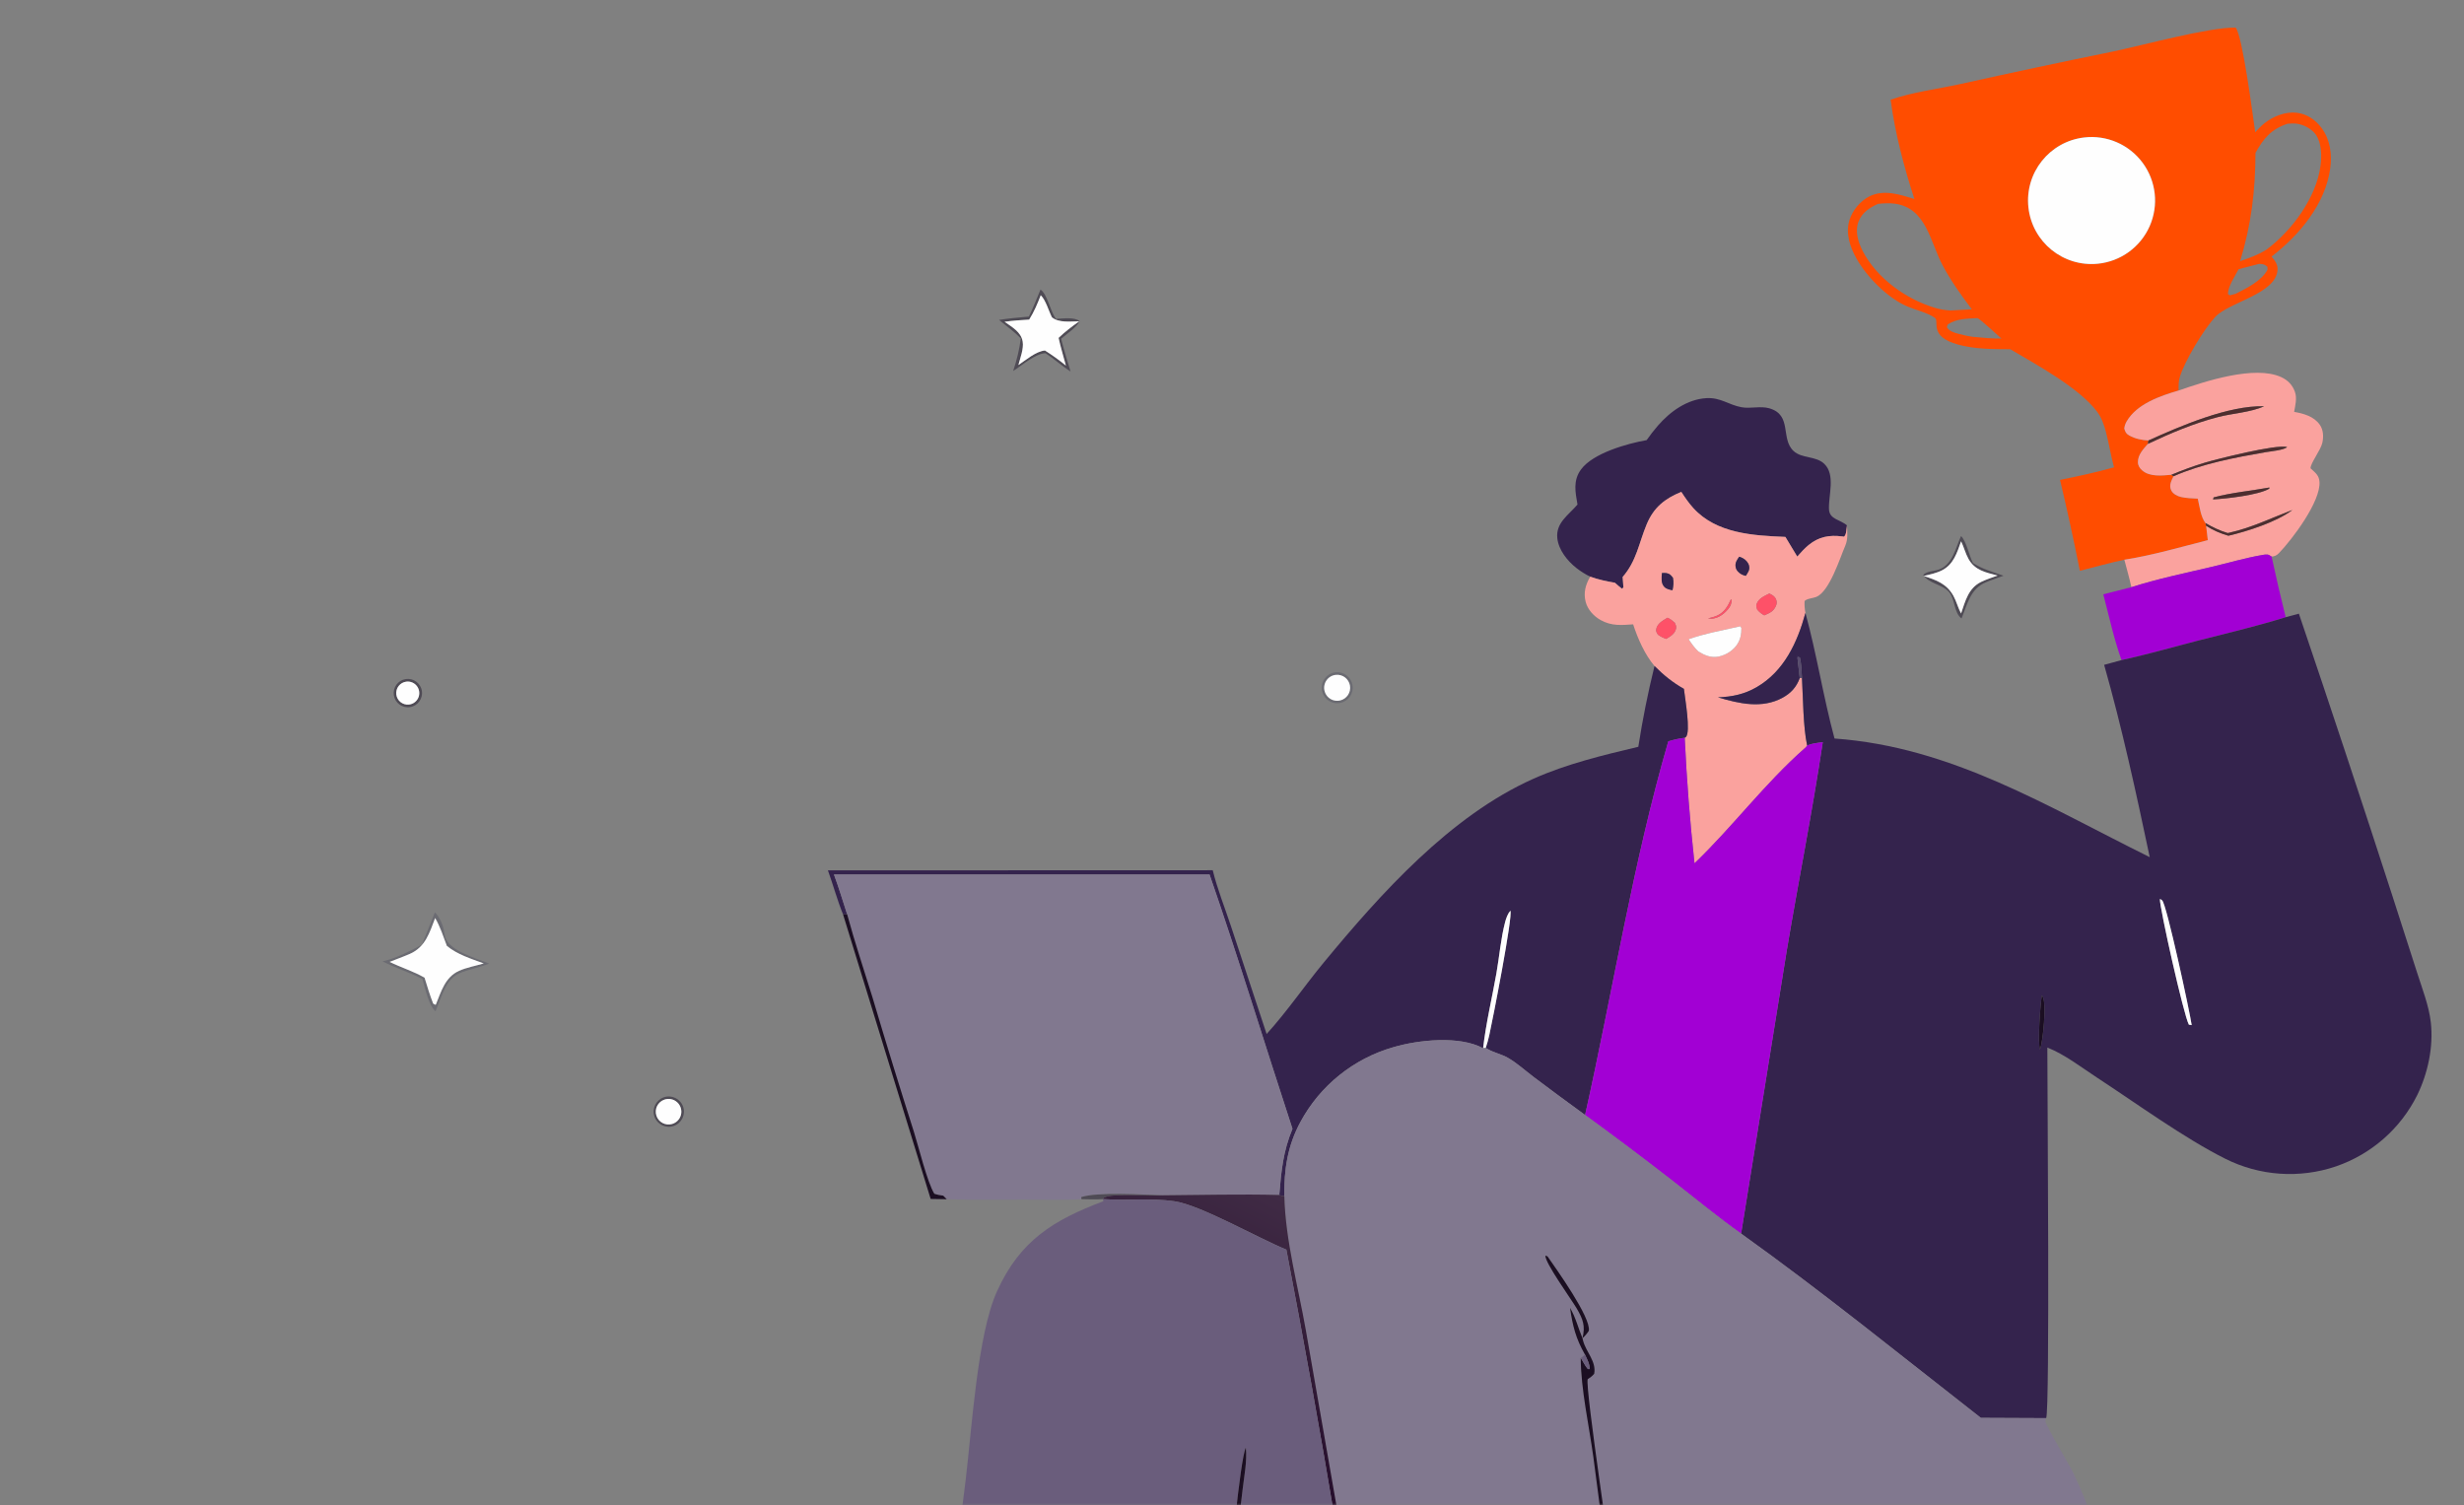 <?xml version="1.0" encoding="UTF-8"?> <svg xmlns="http://www.w3.org/2000/svg" width="550" height="336" viewBox="0 0 550 336" fill="none"><rect x="0" y="0" width="550" height="336" fill="#808080" stroke="none"/><mask id="mask0_1_1335" style="mask-type:alpha" maskUnits="userSpaceOnUse" x="0" y="0" width="550" height="336"><rect width="550" height="336" rx="61.044" fill="#0400FF"></rect></mask><g mask="url(#mask0_1_1335)"><mask id="mask1_1_1335" style="mask-type:alpha" maskUnits="userSpaceOnUse" x="23" y="-32" width="585" height="528"><path d="M144.527 466.966L154.896 496L266.884 492.267L263.566 466.966V459.086L260.247 439.592L271.031 435.859L273.935 447.057H368.917L373.894 438.347L383.848 403.507V391.064L385.093 383.598L453.944 384.013L466.802 379.865L476.757 321.797L583.352 297.741L607.409 255.849L531.506 -32L332.002 25.653L154.896 56.346L23 198.196L169.413 301.474L187.248 416.365L144.527 466.966Z" fill="#D9D9D9"></path></mask><g mask="url(#mask1_1_1335)"><path d="M486.288 87.174C482.178 88.376 476.981 90.149 474.698 94.069C474.393 94.593 474.249 95.055 474.168 95.659C474.395 96.404 474.552 96.8 475.265 97.199C476.604 97.95 478.046 98.228 479.559 98.324L479.449 99.077C478.435 100.206 477.208 101.51 477.214 103.136C477.218 103.922 477.59 104.49 478.163 104.996C479.864 106.499 482.608 106.148 484.677 105.982L485.159 106.307C484.674 107.34 484.095 108.329 484.659 109.472C485.048 110.26 486.01 110.747 486.837 110.938C488.03 111.212 489.356 111.229 490.577 111.312C490.972 113.013 491.219 115.372 492.304 116.771L492.434 117.363C492.567 118.432 492.695 119.501 492.817 120.572C486.667 122.135 480.453 123.956 474.184 124.94C470.862 125.634 467.549 126.584 464.255 127.411C462.907 120.622 461.432 113.859 459.83 107.125C463.881 106.292 467.901 105.452 471.879 104.312C471.164 101.716 470.766 99.04 470.08 96.435C469.66 94.838 469.103 93.231 468.103 91.898C464.127 86.598 454.581 81.392 448.715 77.951C444.837 77.943 440.823 77.948 437.053 76.913C430.44 75.097 432.968 71.718 431.894 70.954C430.269 69.799 427.671 69.211 425.805 68.429C421.416 66.588 416.757 61.888 414.419 57.759C412.954 55.171 411.919 52.093 412.822 49.137C413.478 46.992 415.221 44.88 417.226 43.863C420.483 42.209 424.082 43.42 427.318 44.433C424.998 37.245 423.005 29.75 422.013 22.259C426.829 20.575 432.453 19.872 437.46 18.785C448.807 16.262 460.175 13.841 471.564 11.519C478.422 10.099 492.913 6.083 499.029 6.16C500.58 7.974 502.869 25.893 503.392 29.51C504.019 28.835 504.686 28.137 505.404 27.556C507.342 25.985 510.123 24.876 512.645 25.168C514.949 25.436 516.846 26.736 518.212 28.572C520.135 31.156 520.574 34.423 520.15 37.55C519.065 45.559 513.244 52.504 507.038 57.27C507.778 58.136 508.441 58.998 508.377 60.203C508.087 65.649 497.598 67.377 494.47 70.746C491.961 73.448 487.559 80.689 486.551 84.216C486.275 85.186 486.277 86.174 486.288 87.174ZM510.62 27.621C506.983 28.802 505.262 30.886 503.46 34.116C503.424 42.578 502.521 50.166 500.023 58.306C502.082 57.581 504.082 56.898 505.929 55.705C511.58 51.505 517.055 44.104 517.975 36.963C518.261 34.746 518.242 31.826 516.845 29.946C515.932 28.717 514.154 27.8 512.653 27.61C511.975 27.525 511.299 27.574 510.62 27.621ZM465.166 30.687C457.451 31.618 451.924 38.586 452.772 46.31C453.621 54.035 460.529 59.636 468.262 58.871C473.339 58.368 477.753 55.177 479.823 50.514C481.893 45.852 481.298 40.436 478.266 36.335C475.233 32.232 470.231 30.075 465.166 30.687ZM419.202 45.503C417.296 46.36 415.614 47.456 414.833 49.499C414.016 51.634 414.779 54.101 415.777 56.034C418.906 62.089 425.426 66.758 431.855 68.699C433.008 69.047 434.176 69.236 435.38 69.31L440.14 69.042C437.772 65.917 435.472 62.698 433.623 59.234C430.841 54.02 429.999 46.46 423.013 45.475C421.766 45.299 420.452 45.374 419.202 45.503ZM504.197 58.921L499.695 60.082C498.882 61.658 497.332 63.869 497.305 65.63L497.725 65.926L499.035 65.574C501.504 64.319 504.796 62.724 506.145 60.204L506.122 59.557C505.543 59.054 505.256 58.97 504.455 58.9C504.369 58.893 504.284 58.914 504.197 58.921ZM441.361 71.001C439.034 71.16 436.782 71.093 434.774 72.42L434.561 73.024C435.086 73.927 436.131 74.237 437.086 74.495C438.167 74.786 439.255 75.044 440.366 75.187C442.496 75.379 444.617 75.597 446.758 75.584C446.034 74.965 441.882 71.083 441.361 71.001Z" fill="#FF4D00"></path><path d="M468.262 58.87C460.529 59.636 453.621 54.034 452.773 46.31C451.924 38.586 457.452 31.618 465.166 30.687C470.231 30.075 475.233 32.232 478.266 36.334C481.298 40.436 481.893 45.851 479.824 50.514C477.754 55.177 473.339 58.367 468.262 58.87Z" fill="#FEFEFE"></path><path d="M229.661 70.672C230.624 68.71 231.419 66.661 232.252 64.641C233.748 65.571 234.443 69.534 235.7 71.181C237.193 71.117 239.801 70.711 240.977 71.68C240.535 72.905 237.912 74.683 236.859 75.622C237.477 78.075 238.241 80.498 238.956 82.923C237.015 81.688 235.306 80.111 233.368 78.842C231.107 78.91 228.089 81.596 226.155 82.81C226.955 80.423 227.547 78.04 227.856 75.54C226.43 74.038 224.597 72.751 223.004 71.408C225.209 71.049 227.438 70.875 229.661 70.672ZM232.31 65.899C231.572 67.817 230.826 69.593 229.731 71.34C227.886 71.444 226.067 71.567 224.236 71.825C225.902 73.024 227.92 74.064 228.28 76.263C228.542 77.858 227.727 79.931 227.32 81.478C229.003 80.363 231.239 78.404 233.253 78.237C234.894 79.284 236.42 80.365 237.923 81.602C237.369 79.553 236.748 77.497 236.292 75.424C237.738 74.029 239.266 72.881 240.902 71.719C238.988 71.731 236.353 72.124 234.804 70.822C234.053 69.35 233.445 67.017 232.31 65.899Z" fill="#4F4B55"></path><path d="M229.731 71.34C230.826 69.593 231.572 67.817 232.31 65.899C233.445 67.017 234.053 69.35 234.804 70.822C236.353 72.124 238.988 71.731 240.902 71.719C239.266 72.881 237.739 74.029 236.293 75.424C236.748 77.497 237.369 79.553 237.923 81.602C236.42 80.365 234.894 79.284 233.253 78.237C231.239 78.404 229.003 80.363 227.32 81.478C227.727 79.931 228.542 77.858 228.28 76.263C227.92 74.064 225.902 73.024 224.236 71.825C226.067 71.566 227.886 71.444 229.731 71.34Z" fill="#FEFEFE"></path><path d="M479.559 98.324C478.047 98.228 476.604 97.95 475.265 97.199C474.553 96.8 474.395 96.404 474.168 95.659C474.249 95.055 474.393 94.593 474.698 94.069C476.981 90.149 482.179 88.376 486.289 87.174C492.189 85.116 503.273 81.46 509.208 84.182C510.689 84.862 511.724 85.939 512.266 87.483C512.759 88.883 512.34 90.519 512.082 91.937C514.192 92.307 516.479 92.926 517.799 94.793C518.621 95.956 518.671 97.458 518.387 98.806C518.037 100.471 515.721 103.376 515.745 104.533L516.035 104.792C516.959 105.627 517.646 106.226 517.74 107.54C518.054 111.931 511.676 120.378 508.694 123.464C508.198 123.979 507.754 124.179 507.053 124.238C506.274 123.653 505.939 123.718 504.987 123.88C501.186 124.531 497.341 125.668 493.583 126.554C487.637 127.955 481.58 129.2 475.758 131.067C475.301 129.01 474.725 126.976 474.185 124.94C480.453 123.956 486.667 122.135 492.817 120.571C492.695 119.501 492.568 118.432 492.435 117.363C494.041 118.403 495.59 119.049 497.406 119.587C501.699 118.589 508.212 116.492 511.701 113.833C507.106 115.592 502.513 117.819 497.695 118.893L497.264 118.987C495.442 118.44 493.95 117.702 492.304 116.77C491.219 115.372 490.972 113.013 490.578 111.312C489.356 111.229 488.03 111.212 486.837 110.938C486.011 110.747 485.048 110.259 484.659 109.471C484.095 108.329 484.674 107.34 485.159 106.307C491.576 103.497 498.778 102.15 505.646 100.943C506.697 100.758 509.888 100.48 510.514 99.781C508.082 99.115 494.753 102.493 492.102 103.288C489.568 104.048 487.116 104.964 484.677 105.982C482.608 106.148 479.864 106.499 478.163 104.996C477.59 104.49 477.218 103.922 477.214 103.136C477.208 101.51 478.435 100.206 479.45 99.076C484.516 96.687 489.63 94.516 495.067 93.101C498.284 92.264 502.419 92.047 505.38 90.685C497.442 90.47 486.707 95.082 479.559 98.324ZM506.571 108.816C502.524 109.565 498.06 109.956 494.114 111.027L493.987 111.478C496.857 111.331 504.213 110.508 506.526 109.077L506.571 108.816Z" fill="#FAA29E"></path><path d="M367.555 98.239C368.337 97.134 369.169 96.04 370.058 95.019C372.817 91.849 376.601 89.111 380.927 88.872C384.088 88.698 385.866 90.379 388.738 90.902C390.753 91.269 392.946 90.57 394.934 91.14C400.112 92.626 397.387 97.9 400.336 100.66C402.194 102.399 405.332 101.732 407.206 103.538C409.774 106.013 408.099 110.601 408.257 113.714C408.371 115.958 410.824 115.987 412.27 117.277C412.165 118.005 412.168 119.371 411.606 119.797L411.181 119.739C408.346 119.383 406.024 119.79 403.742 121.637C402.793 122.406 401.979 123.326 401.173 124.238C400.308 122.765 399.425 121.302 398.525 119.851C391.351 119.558 383.131 119.107 377.957 113.395C376.95 112.284 376.109 111.052 375.293 109.799C371.63 111.286 369.135 113.268 367.568 117.031C365.813 121.243 365.322 125.205 362.2 128.789L362.369 131.114L362.061 131.419C361.508 130.99 360.988 130.557 360.476 130.081C358.572 129.745 356.784 129.386 354.963 128.722C353.893 128.203 352.807 127.526 351.872 126.787C349.871 125.208 347.908 122.778 347.618 120.162C347.232 116.683 350.146 114.961 352.119 112.622C351.638 109.838 351.089 107.272 352.896 104.802C355.575 101.139 363.214 99.014 367.555 98.239Z" fill="#34234D"></path><path d="M479.559 98.324C486.707 95.082 497.442 90.47 505.379 90.685C502.418 92.047 498.284 92.264 495.067 93.101C489.629 94.516 484.515 96.687 479.449 99.077L479.559 98.324Z" fill="#4E2E2F"></path><path d="M484.677 105.983C487.116 104.964 489.568 104.048 492.102 103.288C494.752 102.493 508.082 99.115 510.514 99.781C509.887 100.48 506.697 100.758 505.645 100.943C498.778 102.15 491.576 103.497 485.159 106.307L484.677 105.983Z" fill="#4E2E2F"></path><path d="M493.987 111.477L494.114 111.027C498.06 109.956 502.524 109.565 506.572 108.816L506.526 109.076C504.213 110.508 496.857 111.331 493.987 111.477Z" fill="#4E2E2F"></path><path d="M412.27 117.277C412.346 118.842 412.529 120.323 411.896 121.793C410.698 124.578 408.366 132.043 405.427 133.241C404.661 133.553 403.33 133.589 402.804 134.17C402.77 135.124 402.82 135.888 402.999 136.826C401.206 143.377 398.251 149.814 392.128 153.374C389.384 154.969 386.615 155.545 383.469 155.655C388.167 157.06 393.333 158.258 397.937 155.724C399.781 154.709 401.025 153.325 401.727 151.35L402.223 151.316C402.477 155.687 402.48 162.254 403.377 166.379C403.106 166.81 403.243 166.664 402.881 166.981C393.964 174.813 386.786 184.505 378.236 192.703C377.219 183.39 376.491 174.047 376.054 164.688C376.136 164.635 376.228 164.595 376.298 164.529C377.46 163.434 376.091 155.736 375.87 153.761C373.402 152.379 371.295 150.67 369.308 148.667C367.14 146.101 365.571 142.537 364.542 139.361C361.901 139.555 359.722 139.756 357.297 138.413C355.766 137.566 354.396 136.082 353.945 134.363C353.41 132.324 353.913 130.479 354.963 128.722C356.784 129.386 358.571 129.745 360.476 130.081C360.987 130.557 361.508 130.99 362.06 131.419L362.369 131.114L362.199 128.789C365.322 125.205 365.812 121.243 367.567 117.031C369.134 113.268 371.629 111.286 375.292 109.799C376.109 111.052 376.949 112.284 377.956 113.395C383.13 119.107 391.35 119.558 398.525 119.851C399.425 121.302 400.308 122.765 401.172 124.238C401.979 123.326 402.792 122.406 403.741 121.637C406.024 119.79 408.345 119.383 411.181 119.739L411.606 119.797C412.167 119.371 412.164 118.005 412.27 117.277ZM388.213 124.268C387.707 125.006 387.246 125.63 387.424 126.585C387.561 127.328 388.113 127.868 388.759 128.216C389.058 128.378 389.365 128.452 389.686 128.546C390.161 127.786 390.647 127.22 390.409 126.253C390.242 125.575 389.64 124.924 389.024 124.596C388.66 124.402 388.571 124.386 388.213 124.268ZM370.965 127.911C370.893 128.954 370.708 130.192 371.516 131.014C371.994 131.501 372.687 131.621 373.327 131.755C373.54 130.718 373.635 130.004 373.423 128.961C372.939 128.36 372.743 128.062 371.928 127.918C371.664 127.872 371.241 127.9 370.965 127.911ZM394.935 132.481C393.814 133.055 392.518 133.565 392.088 134.859C391.939 135.305 392.115 135.627 392.225 136.063C392.736 136.645 393.127 136.994 393.81 137.361C395.061 136.809 395.944 136.477 396.465 135.118C396.647 134.644 396.63 134.206 396.416 133.73C396.126 133.083 395.543 132.759 394.935 132.481ZM386.352 133.787C385.718 135.256 384.857 136.701 383.334 137.389C382.673 137.688 381.942 137.861 381.241 138.039L382.086 138.117C383.618 137.957 384.759 137.121 385.742 135.964C386.282 135.328 386.51 134.76 386.532 133.922L386.352 133.787ZM372.214 137.88C371.16 138.531 369.916 139.135 369.682 140.473C369.591 140.996 369.834 141.222 370.065 141.668C370.686 142.104 371.203 142.368 371.921 142.613C372.895 142.031 373.9 141.459 374.131 140.247C374.224 139.757 374.01 139.451 373.84 139.006C373.296 138.521 372.886 138.186 372.214 137.88ZM388.442 139.799C384.652 140.662 380.584 141.394 376.925 142.685C377.596 143.697 378.218 144.576 379.097 145.418C380.499 146.28 381.921 146.889 383.605 146.558C385.261 146.233 386.953 145.165 387.84 143.714C388.554 142.547 388.699 141.503 388.702 140.163L388.442 139.799Z" fill="#FAA29E"></path><path d="M492.304 116.771C493.95 117.702 495.441 118.44 497.264 118.987L497.694 118.893C502.513 117.819 507.106 115.592 511.701 113.833C508.212 116.492 501.698 118.589 497.406 119.587C495.589 119.049 494.041 118.403 492.434 117.363L492.304 116.771Z" fill="#4E2E2F"></path><path d="M437.836 138.052C436.134 136.787 436.425 133.807 435.077 132.186C433.624 130.44 430.421 130.239 429.296 128.316C430.164 127.449 431.64 127.52 432.776 127.126C435.836 126.066 436.536 122.259 437.731 119.648C438.937 120.813 439.533 124.033 440.399 125.672C442.455 127.024 444.908 127.689 447.214 128.505C445.912 129.023 444.561 129.428 443.27 129.977C439.752 131.474 439.168 134.872 437.836 138.052ZM437.74 120.828C436.843 123.365 436.081 125.954 433.509 127.288C432.264 127.933 430.752 128.245 429.391 128.565C432.185 129.469 434.527 130.282 436.035 133.014C436.725 134.266 437.063 135.69 437.738 136.943C438.69 134.159 439.364 131.263 442.253 129.874C443.417 129.316 444.684 128.906 445.899 128.472C443.246 127.765 440.849 127.346 439.397 124.754C438.707 123.521 438.369 122.1 437.74 120.828Z" fill="#4F4B55"></path><path d="M429.392 128.565C430.752 128.245 432.264 127.933 433.509 127.288C436.082 125.954 436.843 123.365 437.74 120.827C438.37 122.1 438.707 123.521 439.397 124.754C440.85 127.346 443.246 127.765 445.899 128.472C444.685 128.906 443.417 129.316 442.254 129.874C439.364 131.263 438.69 134.159 437.739 136.943C437.063 135.69 436.725 134.266 436.035 133.014C434.527 130.282 432.185 129.469 429.392 128.565Z" fill="#FEFEFE"></path><path d="M475.758 131.067C481.58 129.2 487.636 127.955 493.583 126.554C497.341 125.668 501.186 124.531 504.986 123.881C505.939 123.718 506.274 123.653 507.053 124.238C508.028 128.766 509.078 133.278 510.201 137.772C503.644 139.813 496.898 141.389 490.246 143.097C484.704 144.52 479.136 146.141 473.546 147.346C471.862 142.608 470.755 137.528 469.487 132.658L475.758 131.067Z" fill="#A200D4"></path><path d="M389.686 128.546C389.365 128.452 389.058 128.378 388.759 128.216C388.113 127.868 387.561 127.328 387.424 126.585C387.246 125.629 387.707 125.005 388.213 124.268C388.571 124.386 388.66 124.402 389.024 124.596C389.64 124.924 390.242 125.575 390.409 126.253C390.647 127.22 390.161 127.786 389.686 128.546Z" fill="#34234D"></path><path d="M373.327 131.755C372.687 131.621 371.994 131.501 371.516 131.014C370.708 130.192 370.894 128.954 370.965 127.911C371.241 127.9 371.664 127.872 371.928 127.918C372.743 128.062 372.94 128.36 373.423 128.961C373.635 130.004 373.54 130.718 373.327 131.755Z" fill="#34234D"></path><path d="M393.81 137.361C393.127 136.994 392.736 136.645 392.225 136.063C392.115 135.627 391.939 135.305 392.088 134.86C392.518 133.565 393.814 133.055 394.936 132.481C395.543 132.759 396.126 133.083 396.416 133.73C396.63 134.206 396.647 134.644 396.465 135.118C395.944 136.477 395.061 136.809 393.81 137.361Z" fill="#FE5168"></path><path d="M382.087 138.117L381.241 138.039C381.942 137.861 382.673 137.687 383.334 137.389C384.857 136.701 385.718 135.256 386.352 133.787L386.532 133.922C386.51 134.76 386.282 135.328 385.742 135.963C384.759 137.121 383.618 137.956 382.087 138.117Z" fill="#FE5168"></path><path d="M383.47 155.655C386.615 155.545 389.385 154.969 392.129 153.374C398.251 149.814 401.207 143.377 402.999 136.825C405.53 146.048 406.989 155.593 409.491 164.85C435.659 166.715 456.932 180.011 479.849 191.328C476.821 176.994 473.683 162.504 469.676 148.408L473.547 147.346C479.136 146.141 484.704 144.519 490.246 143.097C496.898 141.389 503.644 139.813 510.201 137.772L513.145 136.981C520.274 158.003 527.255 179.075 534.089 200.195L539.523 217.087C540.663 220.681 542.163 224.446 542.592 228.2C543.212 233.635 541.944 239.567 539.557 244.45C535.836 251.929 529.32 257.642 521.42 260.356C513.279 263.122 504.368 262.502 496.688 258.636C487.524 254.042 476.839 246.26 468.081 240.537C464.574 238.246 460.893 235.359 456.998 233.829C456.999 243.617 457.591 314.789 456.733 316.555L442.16 316.491C424.466 302.688 406.894 288.415 388.642 275.366L398.859 212.014C401.454 196.563 404.554 181.146 406.869 165.658C405.665 165.815 404.526 165.95 403.377 166.379C402.481 162.254 402.478 155.687 402.223 151.316C402.16 149.858 402.089 148.21 401.766 146.783L401.173 146.619C401.247 146.184 401.139 146.36 401.501 146.094L401.256 146.283L401.223 146.542L401.736 146.5L401.214 146.796C401.363 148.316 401.534 149.834 401.727 151.349C401.026 153.325 399.782 154.708 397.937 155.724C393.333 158.258 388.167 157.059 383.47 155.655ZM482.118 200.679C482.053 202.625 487.442 226.674 488.588 228.723L489.215 228.816C488.826 226.032 483.603 201.724 482.618 200.976C482.29 200.726 482.434 200.806 482.118 200.679ZM455.771 222.158C455.449 224.023 454.768 232.754 455.368 234.28C456.051 232.285 456.807 224.381 456.022 222.591C455.955 222.438 455.855 222.302 455.771 222.158Z" fill="#34234D"></path><path d="M371.921 142.613C371.203 142.368 370.687 142.104 370.066 141.668C369.834 141.222 369.592 140.996 369.683 140.473C369.916 139.135 371.16 138.531 372.214 137.88C372.887 138.186 373.296 138.521 373.84 139.006C374.01 139.451 374.224 139.757 374.131 140.247C373.901 141.459 372.896 142.031 371.921 142.613Z" fill="#FE5168"></path><path d="M376.925 142.685C380.584 141.394 384.652 140.662 388.442 139.799L388.702 140.163C388.699 141.503 388.554 142.547 387.841 143.714C386.953 145.165 385.261 146.233 383.605 146.558C381.921 146.889 380.499 146.28 379.097 145.418C378.218 144.576 377.596 143.697 376.925 142.685Z" fill="#FEFEFE"></path><path d="M402.223 151.316L401.727 151.35C401.534 149.834 401.363 148.316 401.214 146.796L401.736 146.5L401.223 146.542L401.256 146.283L401.501 146.094C401.139 146.36 401.246 146.184 401.173 146.619L401.766 146.783C402.088 148.21 402.16 149.858 402.223 151.316Z" fill="#584B6D"></path><path d="M369.309 148.667C371.296 150.67 373.402 152.379 375.87 153.761C376.092 155.736 377.46 163.434 376.299 164.528C376.228 164.595 376.136 164.635 376.055 164.688C374.782 164.843 373.618 165.106 372.388 165.469C364.413 192.926 360.056 221.044 353.815 248.882C349.966 246.095 346.145 243.27 342.352 240.408C340.502 239.012 338.576 237.252 336.585 236.12C335.165 235.311 333.507 234.98 332.084 234.176L331.637 233.917C331.956 232.983 332.207 232.044 332.425 231.081C333.121 228.007 337.766 204.298 337.131 203.291C336.552 203.955 336.196 204.95 335.973 205.791C335.01 209.415 334.673 213.586 334.011 217.317C333.032 222.835 331.684 228.417 331.051 233.98C325.78 231.116 316.533 232.118 311.017 233.753C302.127 236.297 294.64 242.324 290.257 250.466C287.393 255.792 286.601 261.061 286.684 267.041L286.528 266.918C285.888 266.926 286.215 266.976 285.554 266.736C286 261.342 286.409 257.008 288.498 251.97C282.294 233.047 276.503 214.023 269.988 195.197L186.151 195.203C187.231 198.111 188.13 201.125 189.091 204.076L188.18 204.105C186.892 200.938 185.968 197.512 184.805 194.281L270.699 194.252C271.714 198.41 273.403 202.616 274.754 206.692L282.726 230.804C287.233 225.866 291.16 220.08 295.434 214.907C308.166 199.496 323.711 182.11 342.309 173.817C349.769 170.491 357.779 168.584 365.695 166.695C366.636 160.636 367.842 154.62 369.309 148.667Z" fill="#34234D"></path><path d="M299.134 156.91C297.882 157.15 296.601 156.683 295.796 155.695C294.992 154.707 294.794 153.358 295.282 152.181C295.77 151.004 296.865 150.189 298.132 150.061C299.977 149.874 301.642 151.172 301.91 153.006C302.179 154.841 300.955 156.561 299.134 156.91ZM298.154 150.641C297.081 150.759 296.162 151.464 295.769 152.47C295.377 153.476 295.574 154.616 296.283 155.431C296.991 156.246 298.094 156.6 299.144 156.35C300.637 155.996 301.595 154.542 301.333 153.031C301.071 151.519 299.679 150.473 298.154 150.641Z" fill="#6B6B72"></path><path d="M299.144 156.35C298.093 156.6 296.991 156.246 296.282 155.431C295.574 154.616 295.376 153.476 295.769 152.47C296.162 151.464 297.081 150.759 298.154 150.641C299.679 150.473 301.071 151.519 301.333 153.031C301.595 154.542 300.636 155.996 299.144 156.35Z" fill="#FEFEFE"></path><path d="M91.549 157.832C89.819 158.114 88.189 156.937 87.913 155.205C87.638 153.474 88.821 151.849 90.553 151.579C92.276 151.311 93.892 152.487 94.166 154.209C94.441 155.931 93.27 157.551 91.549 157.832ZM90.68 152.156C89.288 152.339 88.299 153.603 88.457 154.998C88.615 156.393 89.861 157.404 91.259 157.272C92.185 157.184 92.993 156.602 93.37 155.751C93.747 154.9 93.635 153.912 93.077 153.167C92.519 152.421 91.603 152.034 90.68 152.156Z" fill="#4F4B55"></path><path d="M91.258 157.272C89.861 157.404 88.615 156.393 88.457 154.999C88.299 153.603 89.287 152.339 90.679 152.156C91.603 152.034 92.519 152.421 93.076 153.167C93.634 153.912 93.746 154.9 93.369 155.751C92.992 156.603 92.185 157.184 91.258 157.272Z" fill="#FEFEFE"></path><path d="M372.389 165.469C373.618 165.106 374.782 164.843 376.055 164.688C376.491 174.047 377.219 183.39 378.236 192.703C386.787 184.505 393.965 174.813 402.881 166.981C403.243 166.664 403.106 166.81 403.377 166.379C404.525 165.951 405.665 165.815 406.869 165.658C404.554 181.146 401.453 196.563 398.859 212.014L388.642 275.366C383.331 271.605 378.274 267.403 373.133 263.406C366.768 258.466 360.328 253.625 353.815 248.882C360.056 221.044 364.413 192.926 372.389 165.469Z" fill="#A200D4"></path><path d="M189.091 204.076C188.13 201.125 187.231 198.111 186.151 195.203L269.987 195.197C276.503 214.023 282.294 233.047 288.498 251.97C286.409 257.008 286 261.342 285.554 266.736C276.882 266.511 268.161 266.752 259.485 266.811C255.383 266.669 244.792 266.014 241.329 267.231L241.41 267.672C237.172 267.931 232.846 267.77 228.598 267.772C222.848 267.774 217.076 267.873 211.329 267.684L210.541 266.891C209.837 266.813 209.233 266.697 208.559 266.48C206.98 263.927 205.019 255.866 204.001 252.657C200.823 242.703 197.748 232.717 194.774 222.7C192.869 216.506 190.783 210.33 189.091 204.076Z" fill="#81788F"></path><path d="M489.215 228.816L488.588 228.723C487.442 226.674 482.053 202.625 482.118 200.679C482.434 200.806 482.29 200.726 482.618 200.976C483.603 201.724 488.826 226.032 489.215 228.816Z" fill="#FEFEFE"></path><path d="M331.051 233.98C331.684 228.418 333.032 222.835 334.011 217.318C334.673 213.586 335.01 209.415 335.973 205.792C336.196 204.95 336.552 203.956 337.13 203.291C337.766 204.298 333.121 228.007 332.425 231.081C332.207 232.044 331.956 232.983 331.637 233.918L331.051 233.98Z" fill="#FEFEFE"></path><path d="M94.164 210.896L97.073 203.655C98.012 204.476 98.846 206.396 99.068 207.629C99.175 208.227 99.257 208.868 99.479 209.436C100.63 212.381 106.458 213.946 109.189 215.092C107.045 215.959 104.709 216.344 102.596 217.23C99.415 218.563 98.501 222.816 97.212 225.731C95.632 224.399 94.897 220.508 94.271 218.501C91.386 217.057 88.294 216.062 85.388 214.606C88.521 213.849 91.332 212.399 94.164 210.896ZM97.131 204.926C95.882 208.183 94.967 211.396 91.483 212.923C90.002 213.572 88.473 214.107 86.973 214.711C89.519 215.963 92.325 216.822 94.764 218.231C95.363 220.176 95.946 222.119 96.688 224.016C97.207 224.273 96.993 224.28 97.286 224.241C98.475 221.333 99.357 218.104 102.467 216.707C104.151 215.95 106.191 215.594 107.969 215.049C105.109 213.989 102.148 213.098 99.749 211.144C98.958 209.07 98.259 206.838 97.131 204.926Z" fill="#6B6B72"></path><path d="M188.18 204.105L189.091 204.076C190.783 210.33 192.87 216.506 194.774 222.7C197.748 232.717 200.824 242.703 204.001 252.657C205.019 255.866 206.98 263.926 208.559 266.48C209.233 266.697 209.837 266.813 210.541 266.891L211.329 267.684L207.738 267.625L188.18 204.105Z" fill="#1B0E22"></path><path d="M86.973 214.711C88.473 214.107 90.002 213.573 91.483 212.924C94.967 211.396 95.882 208.184 97.131 204.926C98.259 206.838 98.958 209.071 99.749 211.144C102.148 213.098 105.109 213.99 107.969 215.05C106.191 215.594 104.151 215.95 102.467 216.707C99.357 218.104 98.475 221.333 97.286 224.241C96.993 224.28 97.207 224.274 96.688 224.016C95.946 222.119 95.363 220.177 94.764 218.231C92.325 216.822 89.519 215.963 86.973 214.711Z" fill="#FEFEFE"></path><path d="M455.368 234.28C454.767 232.754 455.448 224.023 455.771 222.158C455.854 222.303 455.955 222.439 456.021 222.591C456.806 224.381 456.05 232.285 455.368 234.28Z" fill="#1B0E22"></path><path d="M286.683 267.041C286.601 261.061 287.393 255.792 290.257 250.466C294.64 242.323 302.127 236.297 311.017 233.753C316.533 232.118 325.78 231.116 331.051 233.98L331.637 233.917L332.084 234.176C333.507 234.98 335.165 235.311 336.585 236.12C338.576 237.252 340.502 239.012 342.352 240.408C346.145 243.27 349.966 246.095 353.815 248.882C360.327 253.625 366.767 258.466 373.132 263.406C378.274 267.403 383.331 271.605 388.642 275.366C406.894 288.415 424.465 302.688 442.16 316.491L456.733 316.556C456.684 316.808 456.569 317.057 456.589 317.312C456.662 318.268 461.967 327.057 462.83 328.877C464.562 332.53 466.138 336.257 467.255 340.149C469.388 347.581 469.852 355.693 468.075 363.248C466.902 368.232 464.801 373.21 461.697 377.307C459.538 380.156 456.53 381.815 454.001 384.238C447.605 384.243 394.806 384.942 392.56 383.922C386.542 379.218 380.938 373.766 375.206 368.706C370.349 364.42 365.188 360.382 360.541 355.876C359.922 349.912 353.812 309.908 354.391 307.866C354.964 307.494 355.395 307.176 355.841 306.658C356.373 303.905 354.046 301.838 353.372 299.296C353.32 299.101 353.275 298.903 353.227 298.707C353.829 298.175 354.214 297.712 354.654 297.053C355.116 294.041 347.487 283.424 345.436 280.451L344.953 280.264C344.817 281.844 350.753 290.033 351.943 292.062C353.352 294.463 353.913 295.994 353.227 298.707C352.278 296.435 351.715 294.06 350.453 291.926C351.041 296.006 351.752 298.797 353.799 302.384C353.557 302.574 353.107 302.985 352.839 303.12C352.885 310.203 354.693 318.164 355.662 325.253C357.361 337.69 358.714 350.218 360.773 362.6C355.63 362.88 304.43 366.042 304.055 365.917C303.863 365.853 303.715 365.697 303.546 365.588L303.361 364.676C302.345 358.058 300.994 351.467 299.851 344.868L291.488 296.955C289.768 287.185 286.935 276.968 286.683 267.041Z" fill="#81788F"></path><path d="M150.345 251.347C148.58 251.931 146.674 250.981 146.077 249.22C145.479 247.46 146.415 245.547 148.172 244.937C149.947 244.321 151.884 245.269 152.487 247.048C153.09 248.827 152.128 250.757 150.345 251.347ZM148.288 245.457C146.833 245.966 146.045 247.54 146.51 249.011C146.974 250.482 148.523 251.317 150.007 250.898C151.009 250.615 151.777 249.81 152.013 248.796C152.248 247.782 151.912 246.72 151.137 246.026C150.362 245.331 149.27 245.113 148.288 245.457Z" fill="#4F4B55"></path><path d="M150.007 250.898C148.523 251.317 146.974 250.482 146.51 249.01C146.045 247.54 146.833 245.966 148.289 245.457C149.27 245.113 150.362 245.331 151.138 246.025C151.912 246.72 152.248 247.782 152.013 248.796C151.777 249.81 151.009 250.615 150.007 250.898Z" fill="#FEFEFE"></path><path d="M241.41 267.672L241.329 267.231C244.792 266.014 255.383 266.669 259.485 266.811C256.639 267.05 248.387 266.28 246.448 267.324L246.176 267.66C244.605 267.785 242.987 267.688 241.41 267.672Z" fill="#4F4B55"></path><path d="M259.485 266.811C268.161 266.752 276.882 266.511 285.554 266.736C286.215 266.976 285.888 266.926 286.529 266.918L286.684 267.041C286.935 276.968 289.768 287.185 291.489 296.955L299.851 344.867C300.994 351.467 302.345 358.058 303.362 364.675C303.211 365.155 303.117 365.417 302.823 365.836C301.907 362.925 301.546 359.57 301.016 356.565L298.02 339.494C294.636 319.265 291.007 299.078 287.133 278.937C280.662 276.286 267.979 268.991 262.154 268.143C257.001 267.393 251.43 268.029 246.176 267.659L246.448 267.324C248.386 266.28 256.639 267.05 259.485 266.811Z" fill="url(#paint0_linear_1_1335)"></path><path d="M246.176 267.659C251.43 268.029 257.001 267.393 262.154 268.143C267.979 268.991 280.662 276.286 287.133 278.937C291.007 299.078 294.636 319.265 298.02 339.494L301.016 356.565C301.546 359.57 301.907 362.925 302.823 365.836C295.72 365.42 281.376 354.79 275.374 350.302C275.872 344.37 276.69 338.435 277.362 332.518C277.698 329.554 278.41 326.112 278.087 323.151C276.815 325.58 274.34 351.596 274.404 355.593L274.766 355.848C274.389 363.389 273.41 370.954 272.699 378.474C271.837 388.418 270.898 398.356 269.883 408.286C267.142 408.615 256.304 406.548 252.773 406.061C237.401 403.945 221.922 401.493 206.465 400.167C207.007 398.141 207.351 395.779 207.288 393.683L207.441 393.645C207.859 393.052 207.661 392.697 207.583 392.004C208.389 390.629 209.105 381.821 209.423 379.422L215.507 330.707C216.918 319.197 218.136 297.948 222.555 288.22C227.699 276.901 235.106 272.356 246.287 268.134L246.176 267.659Z" fill="#6A5D7C"></path><path d="M353.227 298.707C353.913 295.994 353.352 294.464 351.943 292.062C350.753 290.033 344.817 281.844 344.953 280.265L345.436 280.451C347.487 283.424 355.116 294.041 354.655 297.053C354.214 297.712 353.829 298.175 353.227 298.707Z" fill="#1B0E22"></path><path d="M350.453 291.927C351.715 294.06 352.278 296.435 353.227 298.707C353.275 298.903 353.32 299.101 353.372 299.297C354.046 301.838 356.373 303.905 355.841 306.658C355.395 307.176 354.964 307.494 354.391 307.866C353.812 309.908 359.922 349.912 360.541 355.876C365.188 360.382 370.349 364.42 375.206 368.706C380.938 373.766 386.542 379.218 392.56 383.922C391.969 384.124 391.986 384.061 391.422 383.922C386.244 379.929 381.48 375.264 376.582 370.922C371.317 366.254 365.858 361.808 360.669 357.056C360.905 358.318 361.139 361.653 361.937 362.473C362.842 362.602 363.504 362.493 364.131 363.184C365.481 370.694 365.606 378.414 367.024 385.909C364.573 386.033 361.674 386.5 359.264 386.192C353.785 385.91 347.981 386.701 342.489 387.056L311.716 389.049C309.402 389.265 307.084 389.389 304.771 389.641C304.631 382.044 303.639 374.306 303.026 366.722C293.029 364.596 283.453 356.968 275.221 351.123L274.766 355.848L274.404 355.593C274.34 351.596 276.815 325.58 278.086 323.151C278.41 326.112 277.698 329.554 277.362 332.518C276.69 338.435 275.872 344.37 275.374 350.302C281.376 354.79 295.72 365.42 302.823 365.836C303.117 365.417 303.211 365.155 303.362 364.676L303.546 365.588C303.715 365.697 303.863 365.853 304.055 365.917C304.43 366.042 355.63 362.88 360.774 362.6C358.714 350.218 357.361 337.69 355.662 325.253C354.693 318.164 352.885 310.203 352.839 303.12C353.415 303.954 353.75 304.811 354.439 305.592L354.841 305.602C354.855 304.434 354.273 303.426 353.799 302.384C351.752 298.797 351.041 296.006 350.453 291.927ZM358.219 363.573C345.057 364.103 331.898 365.076 318.747 365.83C313.755 366.116 308.682 366.61 303.688 366.682C304.539 373.965 305.019 381.366 305.584 388.679L310.408 388.333C323.706 387.431 337.011 386.616 350.32 385.886C355.488 385.572 360.799 385.578 365.929 384.974C365.237 377.752 364.105 370.573 363.455 363.35C361.717 363.404 359.949 363.393 358.219 363.573Z" fill="#1B0E22"></path><path d="M353.799 302.384C354.272 303.426 354.855 304.434 354.84 305.602L354.439 305.592C353.749 304.811 353.415 303.953 352.839 303.12C353.107 302.985 353.556 302.574 353.799 302.384Z" fill="#6A5D7C"></path><path d="M570.073 362.338L570.024 362.607C569.783 363.999 569.537 365.901 569.804 367.291C569.611 366.859 569.676 367.144 569.709 366.714C569.785 365.725 569.648 364.469 569.354 363.521C569.41 352.183 569.342 340.844 569.15 329.507C539.753 329.646 510.355 329.626 480.958 329.446L480.971 387.555C471.367 388.067 461.685 387.856 452.069 387.849C430.664 387.835 409.17 387.401 387.775 387.831L387.831 424.854C387.817 430.305 388.327 436.955 387.477 442.258C386.613 443.102 384.233 443.149 383.002 443.208C370.33 443.809 357.394 443.411 344.692 443.435C318.014 443.295 291.335 443.369 264.658 443.657L264.183 442.518C264.569 441.68 265.012 440.573 265.687 439.922C267.258 438.406 270.012 438.856 272.021 438.89C273.385 430.952 277.118 423.878 283.747 419.108C289.422 415.025 295.765 413.99 302.575 415.072C306.368 412.021 310.017 408.532 313.56 405.192C313.363 403.594 313.335 401.953 313.243 400.346C318.453 400.729 324.192 401.386 329.22 402.866C333.767 404.204 338.745 407.229 343.485 407.416C345.85 407.509 347.333 406.799 349.088 405.283C352.163 402.626 353.733 401.914 357.712 401.188C358.461 401.051 359.368 401.044 360.075 400.826C362.356 400.606 364.695 400.675 366.988 400.653C366.922 407.556 369.615 412.904 371.555 419.303C373.647 426.21 373.82 432.373 373.175 439.485L384.446 439.446C384.313 425.74 384.35 412.033 384.558 398.329C384.62 395.091 383.702 388.221 385.538 385.606C386.837 383.759 389.118 384.582 390.995 384.052C391.138 384.011 391.28 383.965 391.423 383.922C391.987 384.061 391.97 384.124 392.56 383.922C394.807 384.942 447.605 384.243 454.002 384.238C462.288 384.174 470.516 384.169 478.804 384.39L478.848 345.517C478.839 340.61 478.231 331.747 479.113 327.459C483.183 326.27 501.437 326.966 506.644 326.97L570.145 327.007C570.11 338.781 570.265 350.565 570.073 362.338ZM325.003 408.875C324.673 409.331 324.207 409.713 324.277 410.281C324.49 412.037 324.081 412.655 323.024 413.985C320.052 417.723 315.733 420.095 311.849 422.751C318.729 429.298 318.817 431.32 321.586 439.948C322.273 439.196 322.321 438.886 322.239 437.865C321.796 432.3 317.177 426.678 313.419 422.892C317.031 420.643 325.369 415.28 326.051 410.705C326.17 409.902 326.046 409.743 325.632 409.104L325.003 408.875ZM364.237 409.919C362.395 410.653 360.635 411.378 359.152 412.749C355.998 415.664 355.154 420.393 350.049 420.505C349.133 420.525 348.056 420.486 347.207 420.101C346.452 419.766 345.878 419.121 345.633 418.332C344.969 416.238 344.752 413.635 342.517 412.502C341.957 412.218 342.212 412.268 341.577 412.438C341.588 413.221 342.107 413.563 342.636 414.088C342.758 414.218 342.883 414.344 343.002 414.476C345.135 416.835 343.063 421.45 348.947 421.883C351.288 422.055 353.617 420.983 355.337 419.455C356.886 418.077 357.605 416.53 358.793 414.936C360.096 413.189 363.094 411.824 365.081 410.946L365.228 410.449C364.802 410.067 364.839 410 364.237 409.919Z" fill="#34234D"></path></g></g><defs><linearGradient id="paint0_linear_1_1335" x1="260.723" y1="344.396" x2="296.456" y2="272.465" gradientUnits="userSpaceOnUse"><stop stop-color="#1A0021"></stop><stop offset="1" stop-color="#402B45"></stop></linearGradient></defs></svg> 